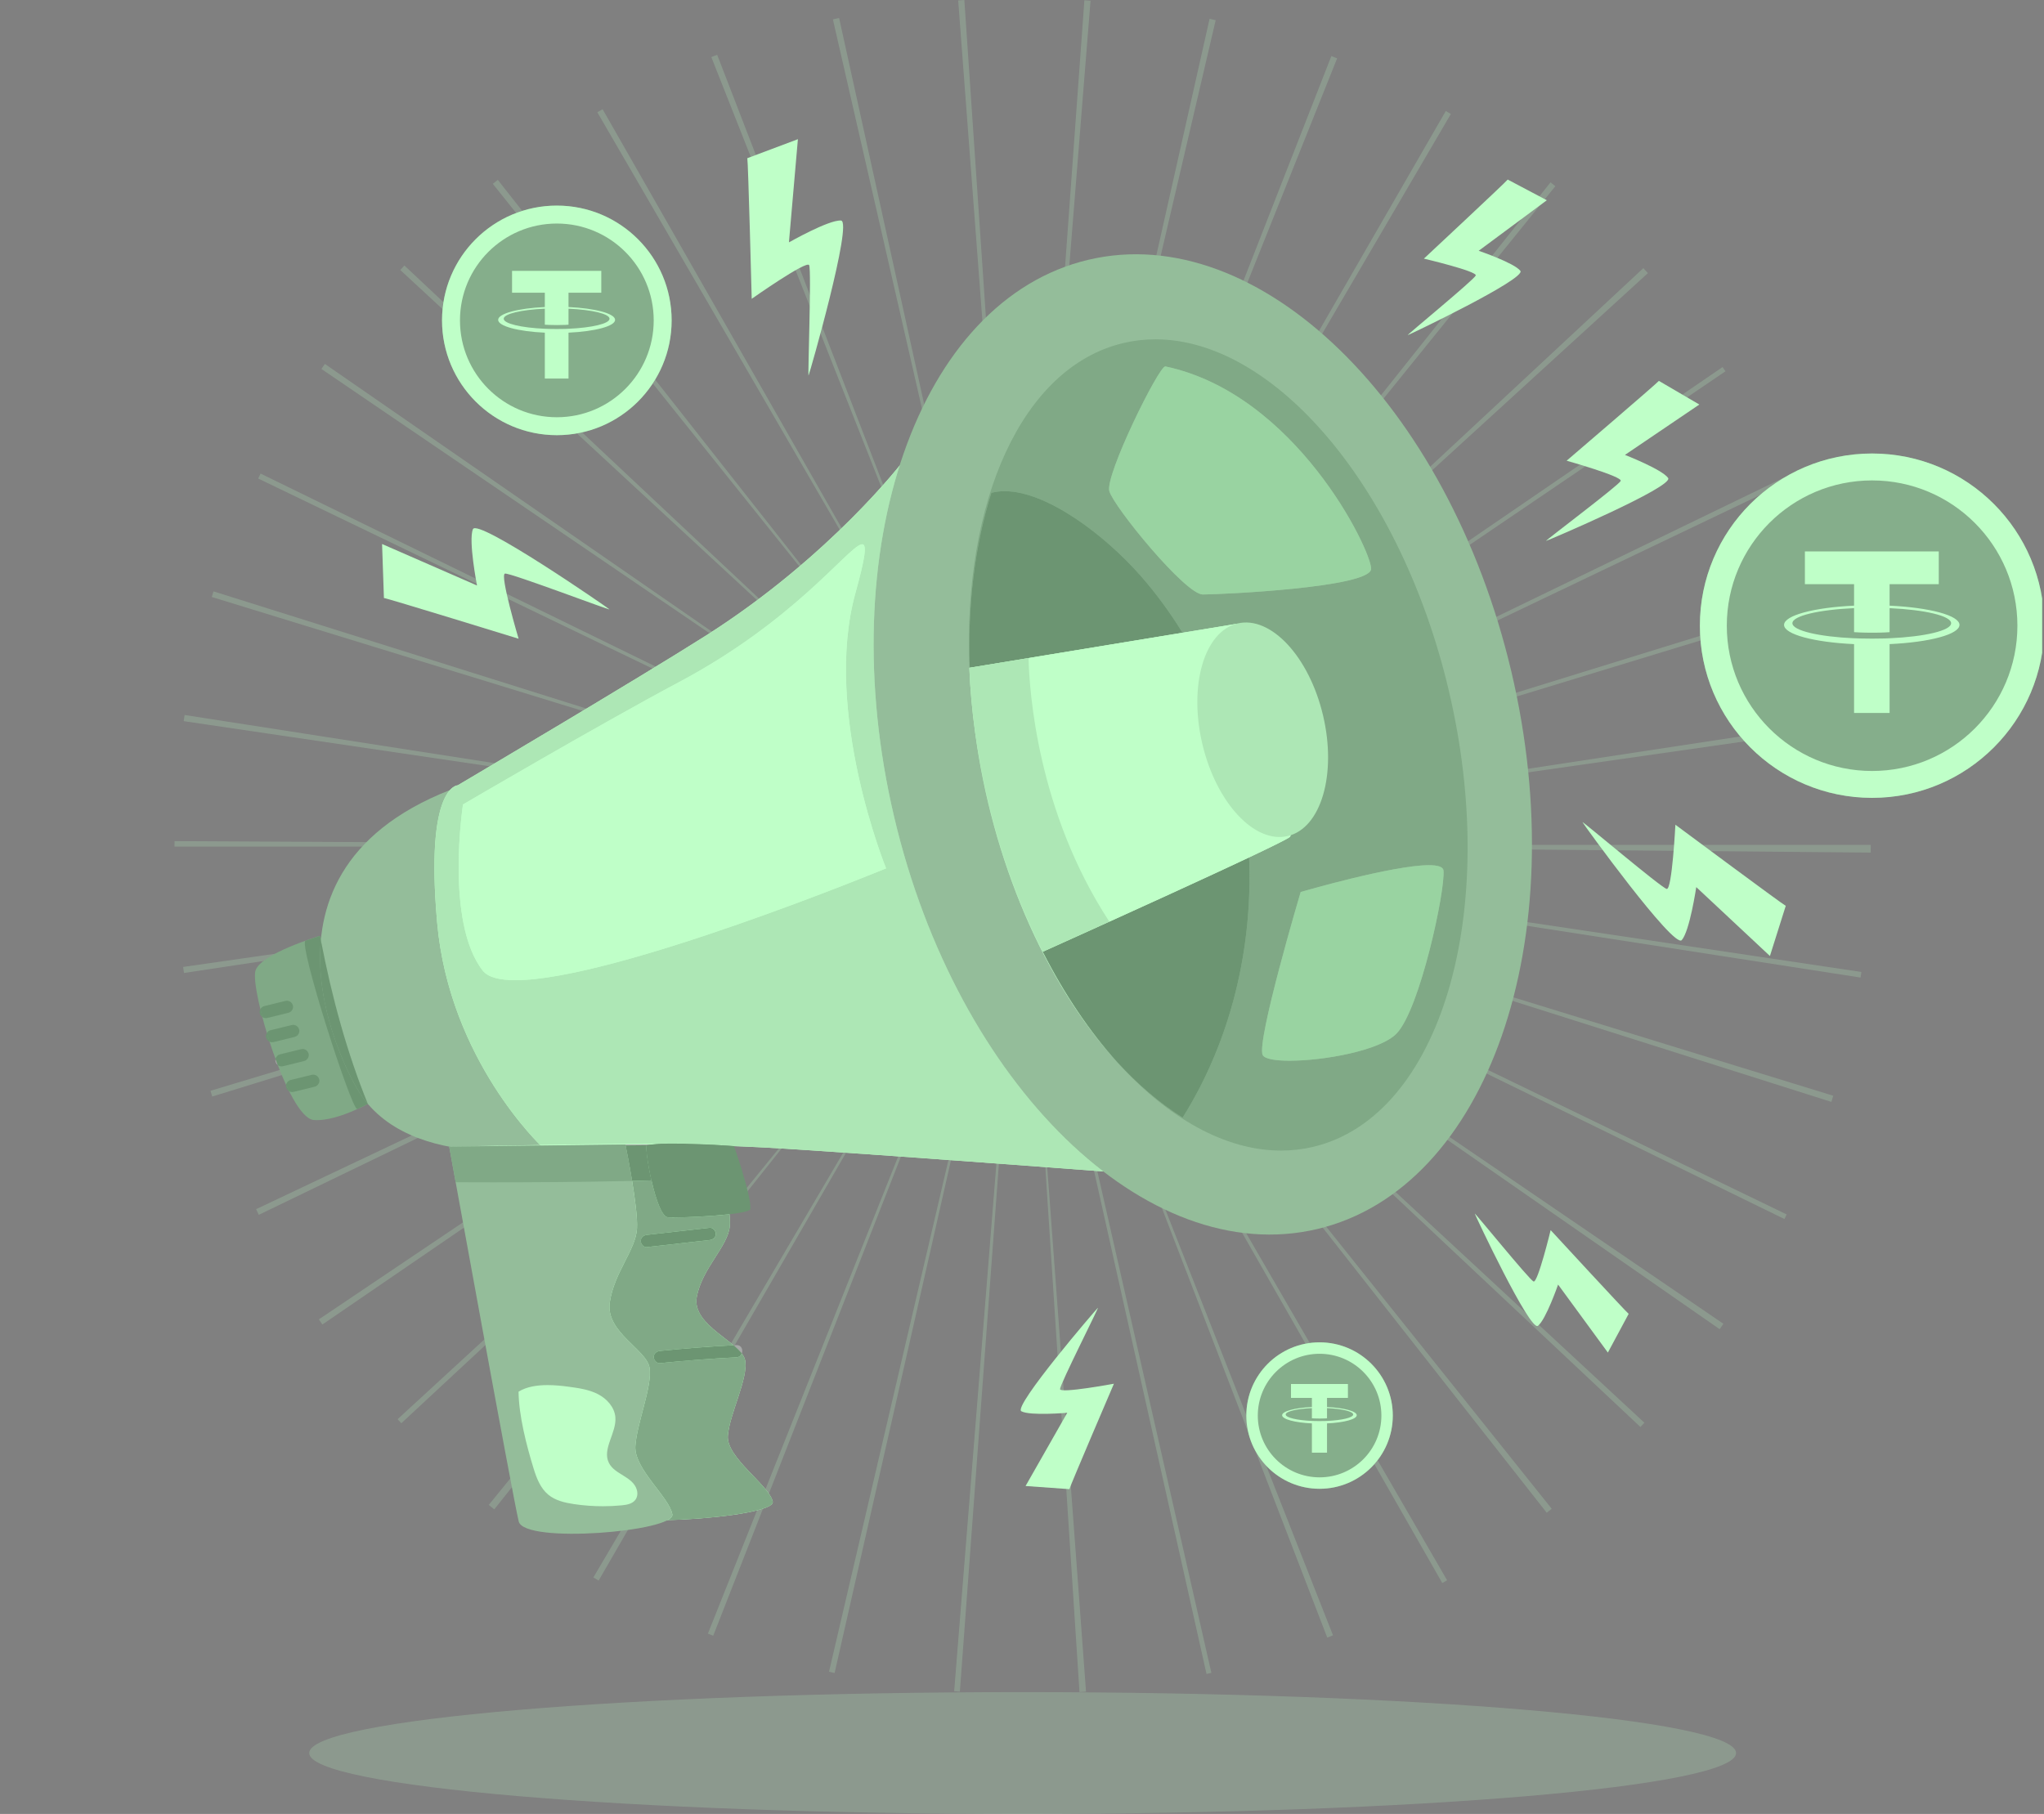 <?xml version="1.0" encoding="utf-8"?>
<svg xmlns="http://www.w3.org/2000/svg" width="338" height="300" viewBox="0 0 338 300" fill="none">
<rect x="0" y="0" width="338" height="300" fill="#808080" stroke="none"/>
<g clip-path="url(#clip0_9420_78351)">
<path opacity="0.2" d="M165.842 97.944L158.448 0.076C158.786 0.051 159.126 0.026 159.466 0.003L166.12 97.925L165.842 97.944ZM172.496 97.954L172.22 97.934L179.315 0.044C179.655 0.068 179.995 0.094 180.334 0.121L172.496 97.954ZM159.621 98.884L137.731 3.209C138.072 3.131 138.414 3.054 138.756 2.978L159.863 98.829L159.621 98.884ZM178.727 98.916L178.468 98.857L200.02 3.105C200.356 3.181 200.693 3.258 201.028 3.336L178.727 98.916ZM153.701 100.715L117.625 9.439C117.948 9.312 118.27 9.186 118.593 9.061L153.942 100.621L153.701 100.715ZM184.659 100.777L184.402 100.674L220.155 9.271C220.475 9.396 220.793 9.522 221.11 9.649L184.659 100.777ZM148.047 103.449L98.774 18.567C99.065 18.399 99.357 18.231 99.648 18.064L148.296 103.306L148.047 103.449ZM190.339 103.554L190.057 103.389L239.078 18.361L239.92 18.85L190.339 103.554ZM142.857 107.002L81.492 30.404C81.767 30.184 82.043 29.966 82.319 29.748L143.046 106.852L142.857 107.002ZM195.482 107.108L195.266 106.935L256.401 30.154C256.667 30.366 256.934 30.579 257.199 30.793L195.482 107.108ZM138.216 111.317L66.186 44.649C66.414 44.402 66.644 44.156 66.874 43.911L138.413 111.105L138.216 111.317ZM200.049 111.378L199.925 111.245L271.744 44.35C271.997 44.622 272.25 44.895 272.501 45.17L200.049 111.378ZM134.273 116.261L53.148 61.021C53.337 60.742 53.528 60.464 53.72 60.187L134.436 116.023L134.273 116.261ZM204.109 116.518L203.858 116.148L284.844 60.706L285.323 61.408L204.109 116.518ZM131.104 121.755L42.692 79.138L43.089 78.32L131.275 121.401L131.104 121.755ZM207.194 121.944L207.025 121.592L295.357 78.808L295.748 79.623L207.194 121.944ZM128.838 127.554L35.019 98.731L35.307 97.804L128.937 127.235L128.838 127.554ZM209.447 127.809L209.31 127.362L303.078 98.375L303.322 99.17L209.447 127.809ZM127.472 133.592L30.376 119.267C30.426 118.927 30.478 118.588 30.53 118.249L127.512 133.326L127.472 133.592ZM210.757 133.739L210.726 133.532L307.755 118.76C307.81 119.119 307.863 119.478 307.915 119.838L210.757 133.739ZM127.007 140.016H28.859L28.862 139.111L127.007 139.621L127.007 140.016ZM309.343 141.005L211.2 140.134L211.201 139.729H309.348V139.92C309.348 140.282 309.347 140.644 309.343 141.005ZM30.427 160.915C30.377 160.583 30.328 160.251 30.281 159.918L127.435 145.998L127.477 146.285L30.427 160.915ZM307.664 161.674L210.679 146.62L210.733 146.261L307.806 160.749L307.664 161.674ZM35.094 181.353C34.996 181.035 34.899 180.718 34.803 180.401L128.787 152.118L128.876 152.408L35.094 181.353ZM302.837 182.237L209.276 152.586L209.347 152.356L303.155 181.221C303.049 181.559 302.944 181.898 302.837 182.237ZM42.796 200.917C42.645 200.607 42.496 200.294 42.348 199.982L131.044 157.96L131.155 158.192L42.796 200.917ZM295.076 201.607L206.889 158.526L207.09 158.114L295.445 200.847L295.076 201.607ZM53.309 219.056C53.115 218.772 52.922 218.488 52.731 218.203L134.147 163.393L134.296 163.613L53.309 219.056ZM284.366 219.829L203.784 163.797L203.903 163.624L284.983 218.932C284.779 219.232 284.573 219.53 284.366 219.829ZM66.364 235.382L65.748 234.715L137.989 168.277L138.254 168.564L66.364 235.382ZM271.263 236.004L199.733 168.801L199.96 168.558L271.923 235.298L271.263 236.004ZM81.733 249.627C81.427 249.384 81.124 249.14 80.821 248.894L142.766 172.765L142.867 172.846L81.733 249.627ZM255.769 250.186L195.132 173.011L195.32 172.862L256.596 249.53C256.322 249.75 256.046 249.969 255.769 250.186ZM98.993 261.399C98.701 261.231 98.411 261.061 98.121 260.891L147.871 176.287L148.123 176.434L98.993 261.399ZM238.499 261.81L189.804 176.594L190.131 176.406L239.296 261.352L238.499 261.81ZM117.938 270.524L117.058 270.176L153.409 179.009L153.741 179.14L117.938 270.524ZM219.476 270.832L184.223 179.235L184.48 179.135L220.43 270.46C220.114 270.585 219.795 270.709 219.476 270.832ZM138.011 276.695L137.087 276.482L159.389 180.902L159.73 180.981L138.011 276.695ZM199.512 276.849L178.098 181.067L178.563 180.962L200.315 276.668L199.512 276.849ZM158.725 279.784L157.783 279.711L165.61 181.878L165.964 181.905L158.725 279.784ZM178.507 279.852L172.132 181.912L172.348 181.896L179.587 279.776C179.226 279.804 178.867 279.828 178.507 279.852Z" fill="#BFFFC8"/>
<path d="M123.578 26.163C123.719 26.712 124.307 49.419 124.307 49.419C124.307 49.419 133.384 43.016 133.8 43.846C134.218 44.675 133.548 62.365 133.707 62.096C133.867 61.827 141.08 36.614 139.067 36.473C137.053 36.331 130.458 40.089 130.458 40.089L131.943 23.02L123.578 26.163Z" fill="#BFFFC8"/>
<path d="M63.487 98.902C64.053 98.943 85.758 105.638 85.758 105.638C85.758 105.638 82.59 94.992 83.509 94.861C84.428 94.73 100.977 101.015 100.774 100.778C100.569 100.541 78.98 85.654 78.204 87.516C77.426 89.38 78.881 96.83 78.881 96.83L63.18 89.972L63.487 98.902Z" fill="#BFFFC8"/>
<path d="M269.319 217.292C268.938 217.031 256.419 203.444 256.419 203.444C256.419 203.444 254.29 212.224 253.591 211.94C252.892 211.656 243.828 200.467 243.875 200.717C243.922 200.967 253.007 220.266 254.315 219.274C255.624 218.282 257.649 212.449 257.649 212.449L265.881 223.695L269.319 217.292Z" fill="#BFFFC8"/>
<path d="M176.839 246.282C176.921 245.828 184.2 228.847 184.2 228.847C184.2 228.847 175.317 230.496 175.29 229.741C175.263 228.987 181.767 216.14 181.558 216.285C181.349 216.43 167.454 232.614 168.894 233.402C170.333 234.19 176.485 233.653 176.485 233.653L169.589 245.764L176.839 246.282Z" fill="#BFFFC8"/>
<path d="M249.318 29.697C249.058 30.082 235.458 42.774 235.458 42.774C235.458 42.774 244.312 44.861 244.031 45.567C243.749 46.273 232.542 55.47 232.793 55.422C233.045 55.373 252.417 46.102 251.41 44.791C250.403 43.48 244.518 41.477 244.518 41.477L255.788 33.117L249.318 29.697Z" fill="#BFFFC8"/>
<path opacity="0.2" d="M287.081 289.927C287.081 295.492 234.262 300.003 169.107 300.003C103.952 300.003 51.133 295.492 51.133 289.927C51.133 284.363 103.952 279.852 169.107 279.852C234.262 279.852 287.081 284.363 287.081 289.927Z" fill="#BFFFC8"/>
<path d="M295.297 149.812C294.792 149.59 277.047 136.397 277.047 136.397C277.047 136.397 276.496 147.196 275.611 147.017C274.725 146.838 261.578 135.696 261.688 135.98C261.799 136.263 276.776 156.938 278.094 155.481C279.412 154.024 280.497 146.714 280.497 146.714L292.679 158.107L295.297 149.812Z" fill="#BFFFC8"/>
<path d="M274.317 62.991C274.024 63.386 259.063 76.195 259.063 76.195C259.063 76.195 268.333 78.804 268.004 79.539C267.673 80.272 255.4 89.493 255.668 89.452C255.936 89.412 276.85 80.485 275.845 79.052C274.84 77.62 268.704 75.235 268.704 75.235L281.006 66.903L274.317 62.991Z" fill="#BFFFC8"/>
<path d="M52.92 154.771C52.92 154.771 43.116 157.697 42.251 160.522C41.31 163.592 47.617 184.876 51.872 185.229C56.127 185.582 62.595 181.583 62.595 181.583L52.92 154.771Z" fill="#80A986"/>
<path d="M82.969 189.631C82.969 189.631 95.792 245.854 96.935 249.488C98.077 253.121 128.356 251.077 127.785 248.352C127.214 245.627 120.072 241.085 120.358 237.451C120.644 233.818 123.786 227.914 123.215 224.962C122.643 222.009 114.359 219.284 115.216 214.516C116.073 209.746 120.398 206.161 120.684 202.755C120.97 199.349 118.36 189.294 118.36 189.294L82.969 189.631Z" fill="#BFFFC8"/>
<path d="M110.389 251.408C110.945 251.107 111.236 250.787 111.181 250.458C110.711 247.636 104.831 242.932 105.066 239.169C105.301 235.406 107.888 229.291 107.418 226.234C106.948 223.176 100.127 220.354 100.832 215.415C101.538 210.476 105.099 206.763 105.335 203.235C105.447 201.541 105.011 198.26 104.527 195.306C105.617 195.28 106.691 195.251 107.739 195.219C108.415 198.219 109.425 201.269 110.479 201.331C110.684 201.342 110.98 201.348 111.346 201.348C113.381 201.348 117.608 201.165 120.637 200.816C120.683 201.315 120.709 201.774 120.709 202.175C120.709 202.385 120.701 202.578 120.686 202.755C120.682 202.811 120.676 202.868 120.669 202.924C120.662 202.98 120.655 203.036 120.645 203.092C120.119 206.399 116.048 209.903 115.219 214.516C115.177 214.748 115.157 214.976 115.157 215.199C115.154 218.271 118.899 220.47 121.295 222.486C117.23 222.701 113.172 223.014 109.122 223.425C108.578 223.479 108.11 223.85 108.11 224.436C108.11 224.917 108.534 225.451 109.047 225.451C109.072 225.451 109.097 225.45 109.122 225.448C113.33 225.021 117.548 224.7 121.771 224.484C122.234 224.461 122.532 224.188 122.666 223.849C122.949 224.219 123.145 224.589 123.217 224.962C123.264 225.207 123.286 225.472 123.286 225.755C123.286 225.816 123.285 225.879 123.283 225.942C123.281 225.998 123.279 226.054 123.276 226.11C123.092 229.264 120.613 234.243 120.361 237.451C120.355 237.523 120.352 237.594 120.352 237.665C120.351 241.262 127.227 245.68 127.788 248.352C127.793 248.378 127.796 248.404 127.796 248.43C127.794 248.81 127.197 249.176 126.172 249.513C125.877 249.61 125.547 249.705 125.185 249.797C121.886 250.636 115.964 251.256 110.389 251.408ZM117.439 203.056C117.413 203.056 117.386 203.058 117.358 203.06C113.898 203.45 110.438 203.84 106.978 204.23C106.435 204.291 105.966 204.651 105.966 205.241C105.966 205.716 106.387 206.258 106.897 206.258C106.923 206.258 106.95 206.256 106.978 206.253C110.438 205.863 113.898 205.473 117.358 205.084C117.901 205.023 118.37 204.663 118.37 204.073C118.37 203.598 117.95 203.056 117.439 203.056Z" fill="#80A986"/>
<path d="M59.047 180.063C59.047 180.063 37.815 145.023 74.411 130.658L92.299 189.533C92.299 189.533 67.537 194.589 59.047 180.063Z" fill="#94BD9A"/>
<path d="M75.689 129.879C75.689 129.879 105.724 112.121 116.781 105.088C137.425 91.955 149.383 76.222 149.383 76.222L191.153 194.403C191.153 194.403 151.42 191.347 130.025 189.988C108.63 188.629 89.613 189.648 89.613 189.648C89.613 189.648 74.331 175.385 72.293 152.632C70.256 129.879 75.689 129.879 75.689 129.879Z" fill="#BFFFC8"/>
<path d="M182.443 193.74C182.119 193.716 181.786 193.69 181.448 193.665C181.268 193.651 181.088 193.637 180.904 193.624C178.878 193.471 176.623 193.302 174.202 193.121C174.147 193.116 174.089 193.112 174.034 193.108C173.748 193.087 173.461 193.066 173.17 193.043C173.065 193.036 172.959 193.028 172.853 193.02C170.423 192.839 167.845 192.647 165.183 192.451C165.045 192.441 164.904 192.431 164.765 192.421C164.269 192.384 163.773 192.348 163.272 192.311C163.216 192.307 163.16 192.303 163.104 192.299C161.183 192.158 159.225 192.015 157.258 191.872C157.117 191.862 156.976 191.852 156.835 191.842C154.219 191.652 151.587 191.463 148.984 191.278C148.833 191.267 148.68 191.256 148.529 191.245C145.582 191.037 142.683 190.834 139.905 190.644C139.751 190.633 139.598 190.622 139.446 190.612C136.071 190.382 132.884 190.17 130.025 189.988C129.768 189.972 129.512 189.956 129.255 189.94C129.107 189.931 128.96 189.922 128.811 189.914C126.279 189.762 123.784 189.644 121.356 189.553C120.44 189.467 119.348 189.398 118.101 189.344C116.168 189.238 113.667 189.131 111.436 189.131C110.652 189.131 109.901 189.144 109.219 189.175C108.666 189.173 108.101 189.172 107.526 189.172C102.136 189.172 95.867 189.255 89.321 189.364C87.196 187.253 74.164 173.52 72.293 152.632C71.972 149.044 71.837 146.021 71.836 143.475C71.835 129.879 75.689 129.879 75.689 129.879C75.689 129.879 105.724 112.121 116.781 105.088C134.678 93.702 146.047 80.362 148.756 77.014C143.56 93.379 142.859 113.924 147.868 135.155C153.929 160.844 167.017 181.894 182.443 193.74ZM142.571 90.014C142.515 90.014 142.453 90.024 142.386 90.045C139.997 90.775 131.283 102.717 112.287 112.812C99.395 119.664 76.561 133.048 76.561 133.048C76.561 133.048 73.568 152.509 79.825 160.522C80.691 161.631 82.598 162.109 85.238 162.109C101.665 162.11 146.525 143.614 146.525 143.614C146.525 143.614 136.006 117.815 141.457 98.076C143.042 92.338 143.41 90.014 142.571 90.014Z" fill="#ADE7B5"/>
<path d="M249.922 111.076C260.366 155.344 245.988 196.619 217.806 203.268C189.625 209.918 158.312 179.422 147.867 135.155C137.423 90.887 151.802 49.612 179.984 42.962C208.165 36.313 239.477 66.808 249.922 111.076Z" fill="#94BD9A"/>
<path d="M211.833 190.288C202.598 190.288 193.086 184.893 184.77 175.68C188.113 179.323 191.725 182.424 195.56 184.842C203.55 172.109 207.163 156.871 206.559 141.798C210.385 139.99 213.036 138.681 213.321 138.395C213.384 138.333 213.413 138.173 213.413 137.929C213.41 133.65 204.376 103.192 204.376 103.192L195.542 104.645C193.531 101.357 191.25 98.236 188.701 95.324C182.631 88.388 173.058 81.234 166.136 81.234C165.366 81.234 164.628 81.323 163.932 81.51C161.114 90.469 160.004 100.363 160.35 110.433L160.304 110.441C159.196 82.97 168.986 60.694 185.77 56.734C187.519 56.321 189.293 56.12 191.073 56.12C210.725 56.12 231.635 80.548 239.577 114.209C248.239 150.919 238.192 184.707 217.136 189.674C215.387 190.087 213.614 190.288 211.833 190.288ZM236.291 143.09C230.277 143.09 215.081 147.522 215.081 147.522C215.081 147.522 207.705 172.353 208.805 174.496C209.131 175.13 210.869 175.428 213.252 175.428C218.908 175.428 228.202 173.753 230.933 170.936C234.815 166.933 239.021 147.198 238.698 143.963C238.635 143.341 237.723 143.09 236.291 143.09ZM192.686 60.6C191.601 60.6 182.693 78.628 183.442 81.234C184.196 83.856 196.013 98.319 198.896 98.319C201.779 98.319 226.735 97.184 226.735 94.065C226.735 90.945 214.257 65.139 192.704 60.601C192.698 60.6 192.692 60.6 192.686 60.6Z" fill="#80A986"/>
<path d="M184.771 175.68C172.611 162.428 164.022 142 161.25 121.152C161.752 124.781 162.436 128.466 163.313 132.181C163.33 132.253 163.347 132.325 163.364 132.397C165.532 141.513 168.652 149.947 172.439 157.398C172.441 157.397 172.443 157.397 172.445 157.395C176.034 164.46 180.223 170.642 184.771 175.68Z" fill="#BFFFC8"/>
<path d="M195.561 184.842C191.725 182.424 188.113 179.323 184.771 175.68C180.224 170.642 176.034 164.46 172.445 157.395C172.942 157.172 175.385 156.074 178.848 154.508C178.851 154.507 178.853 154.506 178.856 154.505C178.863 154.501 178.87 154.499 178.877 154.495C180.257 153.872 181.798 153.174 183.443 152.428C190.822 149.082 200.277 144.767 206.56 141.798C207.164 156.871 203.551 172.109 195.561 184.842ZM160.35 110.433C160.005 100.363 161.114 90.469 163.932 81.51C164.629 81.323 165.367 81.234 166.137 81.234C173.059 81.234 182.631 88.388 188.702 95.323C191.25 98.236 193.531 101.357 195.542 104.645L170.082 108.832L160.35 110.433Z" fill="#6C9572"/>
<path d="M74.281 189.643C74.281 189.643 84.839 247.871 85.779 251.635C86.72 255.397 111.651 253.281 111.18 250.458C110.71 247.636 104.83 242.932 105.066 239.169C105.3 235.406 107.888 229.291 107.417 226.234C106.947 223.176 100.126 220.354 100.832 215.415C101.538 210.476 105.099 206.763 105.334 203.235C105.569 199.707 103.421 189.294 103.421 189.294L74.281 189.643Z" fill="#94BD9A"/>
<path d="M163.314 132.181C165.484 141.38 168.623 149.889 172.44 157.398C174.5 156.473 212.199 139.518 213.322 138.395C214.476 137.241 204.377 103.192 204.377 103.192L160.289 110.443C160.572 117.426 161.559 124.744 163.314 132.181Z" fill="#BFFFC8"/>
<path d="M172.442 157.398C172.926 157.181 175.374 156.08 178.851 154.508C175.387 156.074 172.945 157.172 172.448 157.395C172.446 157.397 172.444 157.397 172.442 157.398ZM178.858 154.505C178.866 154.501 178.873 154.498 178.88 154.495C178.873 154.499 178.866 154.501 178.858 154.505ZM183.446 152.428C171.539 134.229 170.216 114.309 170.085 108.832L204.379 103.192C204.379 103.192 213.413 133.65 213.416 137.928C213.416 138.173 213.387 138.332 213.324 138.395C212.57 139.149 195.319 147.044 183.446 152.428Z" fill="#BFFFC8"/>
<path d="M218.785 118.333C221.076 128.042 218.464 136.967 212.951 138.268C207.439 139.568 201.113 132.752 198.822 123.043C196.532 113.334 199.143 104.409 204.656 103.109C210.169 101.808 216.495 108.624 218.785 118.333Z" fill="#ADE7B5"/>
<path d="M106.892 206.258C106.381 206.258 105.961 205.716 105.961 205.242C105.961 204.651 106.43 204.291 106.973 204.23C110.433 203.84 113.892 203.45 117.353 203.061C117.38 203.058 117.407 203.057 117.434 203.057C117.944 203.057 118.364 203.598 118.364 204.073C118.364 204.663 117.896 205.023 117.353 205.084C113.892 205.474 110.433 205.863 106.973 206.253C106.945 206.256 106.918 206.258 106.892 206.258Z" fill="#6C9572"/>
<path d="M122.667 223.849C122.349 223.436 121.921 223.022 121.43 222.601L121.502 222.475C121.592 222.471 121.682 222.466 121.772 222.461C121.793 222.461 121.814 222.46 121.834 222.46C122.625 222.46 122.9 223.255 122.667 223.849Z" fill="#A7A9A8"/>
<path d="M121.423 222.601C121.379 222.562 121.334 222.525 121.289 222.486C121.358 222.483 121.427 222.479 121.495 222.475L121.423 222.601Z" fill="#979999"/>
<path d="M109.046 225.451C108.533 225.451 108.109 224.917 108.109 224.436C108.109 223.85 108.577 223.48 109.121 223.425C113.171 223.014 117.229 222.701 121.294 222.486C121.841 222.947 122.319 223.399 122.665 223.849C122.531 224.188 122.233 224.461 121.77 224.484C117.547 224.7 113.329 225.021 109.121 225.448C109.096 225.45 109.071 225.451 109.046 225.451Z" fill="#6C9572"/>
<path d="M106.973 189.402C106.494 189.497 108.398 201.209 110.475 201.331C112.552 201.453 124.03 200.949 124.089 199.931C124.225 197.562 121.359 189.553 121.359 189.553C121.359 189.553 110.435 188.713 106.973 189.402Z" fill="#6C9572"/>
<path d="M43.384 168.208C43.195 168.08 43.048 167.885 42.97 167.647C42.891 167.401 42.933 167.132 43.055 166.906C43.157 167.33 43.267 167.764 43.384 168.208Z" fill="#6C9572"/>
<path d="M43.956 168.384C43.746 168.384 43.549 168.322 43.383 168.208C43.267 167.764 43.157 167.33 43.055 166.905C43.186 166.662 43.41 166.467 43.677 166.402C44.845 166.114 46.013 165.827 47.181 165.54C47.268 165.518 47.355 165.508 47.439 165.508C47.888 165.508 48.28 165.798 48.425 166.246C48.59 166.756 48.232 167.364 47.718 167.491C46.55 167.778 45.382 168.065 44.215 168.353C44.127 168.374 44.04 168.384 43.956 168.384Z" fill="#6C9572"/>
<path d="M44.578 172.285C44.316 172.167 44.107 171.937 44.009 171.636C43.923 171.37 43.98 171.076 44.126 170.839C44.271 171.319 44.422 171.801 44.578 172.285Z" fill="#6C9572"/>
<path d="M44.993 172.375C44.846 172.375 44.705 172.343 44.576 172.285C44.42 171.802 44.27 171.319 44.125 170.839C44.259 170.623 44.469 170.452 44.715 170.392C45.883 170.105 47.05 169.817 48.218 169.53C48.306 169.509 48.393 169.498 48.477 169.498C48.926 169.498 49.318 169.788 49.463 170.236C49.628 170.747 49.27 171.354 48.756 171.481C47.588 171.768 46.42 172.056 45.252 172.343C45.165 172.364 45.078 172.375 44.993 172.375Z" fill="#6C9572"/>
<path d="M45.945 176.159C45.776 176.031 45.644 175.848 45.572 175.626C45.52 175.465 45.52 175.296 45.56 175.134C45.686 175.478 45.815 175.82 45.945 176.159Z" fill="#A7A9A8"/>
<path d="M46.552 176.364C46.325 176.364 46.113 176.29 45.94 176.159C45.809 175.82 45.681 175.478 45.555 175.134C45.642 174.781 45.921 174.469 46.273 174.382C47.441 174.094 48.609 173.807 49.777 173.52C49.864 173.498 49.951 173.488 50.036 173.488C50.484 173.488 50.876 173.777 51.022 174.226C51.186 174.736 50.829 175.344 50.315 175.471C49.147 175.758 47.979 176.045 46.811 176.333C46.724 176.354 46.637 176.364 46.552 176.364Z" fill="#6C9572"/>
<path d="M47.829 180.488C47.595 180.363 47.412 180.147 47.322 179.87C47.273 179.717 47.27 179.555 47.305 179.4C47.478 179.774 47.653 180.139 47.829 180.488Z" fill="#6C9572"/>
<path d="M48.307 180.608C48.136 180.608 47.973 180.566 47.829 180.488C47.653 180.139 47.478 179.774 47.305 179.4C47.386 179.038 47.669 178.714 48.029 178.625C49.196 178.338 50.364 178.05 51.532 177.763C51.62 177.742 51.706 177.731 51.791 177.731C52.24 177.731 52.632 178.021 52.777 178.47C52.942 178.98 52.584 179.588 52.07 179.714C50.902 180.001 49.734 180.289 48.566 180.576C48.479 180.598 48.392 180.608 48.307 180.608Z" fill="#6C9572"/>
<path d="M85.237 162.109C82.596 162.109 80.69 161.631 79.823 160.522C73.566 152.509 76.559 133.048 76.559 133.048C76.559 133.048 99.393 119.664 112.285 112.812C131.281 102.717 139.995 90.775 142.385 90.044C142.452 90.024 142.513 90.013 142.569 90.013C143.408 90.013 143.04 92.338 141.455 98.076C136.005 117.815 146.523 143.614 146.523 143.614C146.523 143.614 101.663 162.11 85.237 162.109Z" fill="#BFFFC8"/>
<path d="M75.347 195.525L75.344 195.511C75.345 195.516 75.346 195.521 75.347 195.525ZM103.447 189.436C103.428 189.343 103.418 189.294 103.418 189.294L99.684 189.338C101.737 189.304 104.046 189.281 106.557 189.281C106.956 189.281 107.358 189.282 107.766 189.283C107.473 189.317 107.206 189.356 106.974 189.402L103.447 189.436Z" fill="#A7A9A8"/>
<path d="M104.522 195.306C104.066 192.531 103.569 190.045 103.445 189.436L106.973 189.402C106.737 189.449 107.078 192.311 107.734 195.219C106.686 195.251 105.612 195.28 104.522 195.306Z" fill="#6C9572"/>
<path d="M74.283 189.643L74.281 189.631C79.278 189.544 84.38 189.447 89.323 189.364C89.359 189.4 89.391 189.433 89.421 189.462L74.283 189.643Z" fill="#BFFFC8"/>
<path d="M89.419 189.461C89.389 189.432 89.356 189.4 89.32 189.364C95.867 189.255 102.136 189.172 107.526 189.172C108.101 189.172 108.666 189.173 109.219 189.175C108.687 189.199 108.197 189.235 107.767 189.283C107.359 189.282 106.956 189.281 106.558 189.281C104.047 189.281 101.738 189.304 99.684 189.338L89.419 189.461Z" fill="#BFFFC8"/>
<path d="M81.478 195.541C77.756 195.541 75.35 195.525 75.347 195.525C75.347 195.521 75.346 195.516 75.345 195.511L74.281 189.643L89.419 189.461L99.685 189.338L103.419 189.294C103.419 189.294 103.429 189.343 103.448 189.436C103.571 190.045 104.069 192.531 104.524 195.306C96.372 195.503 87.308 195.541 81.478 195.541Z" fill="#80A986"/>
<path d="M121.36 189.556C121.359 189.554 121.359 189.553 121.359 189.553C121.359 189.553 121.356 189.553 121.352 189.553H121.354C121.356 189.553 121.358 189.553 121.359 189.553L121.36 189.556Z" fill="#A7A9A8"/>
<path d="M121.357 189.552H121.354C121.248 189.544 119.928 189.445 118.102 189.344C119.348 189.398 120.44 189.467 121.357 189.552Z" fill="#BFFFC8"/>
<path d="M107.734 195.219C107.078 192.311 106.737 189.449 106.973 189.402C107.205 189.356 107.472 189.317 107.765 189.283C108.195 189.235 108.685 189.199 109.217 189.175C112.648 189.187 115.665 189.238 118.099 189.344C119.925 189.445 121.245 189.544 121.351 189.553C121.356 189.553 121.359 189.553 121.359 189.553C121.359 189.553 121.359 189.554 121.359 189.556L122.744 193.751C122.539 194.523 115.945 194.967 107.734 195.219Z" fill="#6C9572"/>
<path d="M161.251 121.152C160.749 117.516 160.431 113.938 160.289 110.443C160.431 113.936 160.748 117.512 161.25 121.146C161.251 121.148 161.251 121.15 161.251 121.152Z" fill="#BFFFC8"/>
<path d="M163.314 132.181C162.437 128.466 161.752 124.781 161.251 121.152C161.251 121.15 161.251 121.148 161.25 121.146C161.751 124.777 162.436 128.464 163.314 132.181Z" fill="#24437F"/>
<path d="M178.879 154.495C180.259 153.872 181.8 153.174 183.445 152.428C181.8 153.174 180.259 153.872 178.879 154.495Z" fill="#1D2D51"/>
<path d="M172.44 157.398C168.653 149.947 165.533 141.513 163.365 132.396C163.347 132.325 163.331 132.253 163.314 132.181C161.559 124.744 160.572 117.426 160.289 110.443L170.082 108.832C170.214 114.309 171.536 134.229 183.443 152.428C181.799 153.174 180.258 153.872 178.878 154.495C178.87 154.498 178.864 154.501 178.856 154.505C178.854 154.506 178.851 154.507 178.849 154.508C175.372 156.08 172.924 157.181 172.44 157.398Z" fill="#ADE7B5"/>
<path d="M50.523 155.573C50.525 155.573 50.525 155.572 50.526 155.572C50.525 155.572 50.524 155.573 50.523 155.573Z" fill="#A7A9A8"/>
<path d="M59.071 183.427C58.068 183.427 49.301 156.032 50.523 155.573C50.524 155.573 50.525 155.572 50.525 155.572C50.526 155.572 50.528 155.572 50.529 155.571C50.96 155.442 52.926 154.771 52.926 154.771C52.97 155.003 53.014 155.235 53.059 155.467C51.869 168.211 59.052 180.063 59.052 180.063C59.584 180.974 60.181 181.809 60.832 182.572L59.091 183.422C59.085 183.425 59.078 183.427 59.071 183.427Z" fill="#6C9572"/>
<path d="M60.827 182.572C60.177 181.809 59.58 180.974 59.047 180.063C59.047 180.063 51.865 168.211 53.055 155.466C54.902 165.035 57.394 174.141 60.828 182.572H60.827Z" fill="#6C9572"/>
<path d="M198.897 98.319C196.014 98.319 184.197 83.856 183.443 81.234C182.693 78.628 191.601 60.6 192.687 60.6C192.693 60.6 192.699 60.6 192.705 60.601C214.258 65.139 226.735 90.945 226.735 94.065C226.735 97.184 201.78 98.319 198.897 98.319Z" fill="#99D3A1"/>
<path d="M213.254 175.428C210.871 175.428 209.133 175.13 208.807 174.496C207.707 172.353 215.083 147.522 215.083 147.522C215.083 147.522 230.279 143.089 236.293 143.089C237.725 143.089 238.637 143.341 238.699 143.963C239.022 147.198 234.817 166.932 230.935 170.936C228.204 173.753 218.909 175.428 213.254 175.428Z" fill="#99D3A1"/>
<path d="M99.698 249.11C98.095 249.11 96.49 248.991 94.904 248.755C93.394 248.53 91.835 248.168 90.66 247.194C89.371 246.124 88.729 244.476 88.238 242.875C87.068 239.066 85.794 234.15 85.75 230.165C87.076 229.334 88.814 229.074 90.554 229.074C91.755 229.074 92.957 229.198 94.027 229.343C95.68 229.567 97.37 229.802 98.857 230.561C100.343 231.319 101.613 232.715 101.758 234.377C101.984 236.978 99.517 239.624 100.694 241.954C101.677 243.899 104.629 244.175 105.298 246.368C105.433 246.809 105.443 247.295 105.258 247.718C104.841 248.667 103.774 248.868 102.823 248.959C101.784 249.06 100.742 249.11 99.698 249.11Z" fill="#BFFFC8"/>
<ellipse cx="309.57" cy="103.479" rx="28.477" ry="28.477" fill="#85AE8B"/>
<path fill-rule="evenodd" clip-rule="evenodd" d="M309.57 131.955C325.298 131.955 338.047 119.206 338.047 103.479C338.047 87.751 325.298 75.002 309.57 75.002C293.843 75.002 281.094 87.751 281.094 103.479C281.094 119.206 293.843 131.955 309.57 131.955ZM309.574 127.509C322.844 127.509 333.601 116.751 333.601 103.482C333.601 90.212 322.844 79.454 309.574 79.454C296.304 79.454 285.547 90.212 285.547 103.482C285.547 116.751 296.304 127.509 309.574 127.509ZM312.468 105.559V105.556C312.303 105.568 311.452 105.619 309.552 105.619C308.035 105.619 306.968 105.574 306.592 105.556V105.561C300.754 105.304 296.396 104.287 296.396 103.071C296.396 101.856 300.754 100.839 306.592 100.578V104.549C306.974 104.576 308.067 104.64 309.578 104.64C311.39 104.64 312.299 104.565 312.468 104.55V100.581C318.295 100.841 322.642 101.858 322.642 103.071C322.642 104.287 318.295 105.301 312.468 105.559ZM312.468 100.168V96.615H320.599V91.197H298.462V96.615H306.592V100.167C299.985 100.47 295.016 101.779 295.016 103.347C295.016 104.915 299.985 106.223 306.592 106.528V117.914H312.468V106.525C319.065 106.222 324.022 104.914 324.022 103.347C324.022 101.781 319.065 100.473 312.468 100.168Z" fill="#BFFFC8"/>
<ellipse cx="92.078" cy="52.986" rx="18.985" ry="18.984" fill="#85AE8B"/>
<path fill-rule="evenodd" clip-rule="evenodd" d="M92.078 71.971C102.563 71.971 111.063 63.471 111.063 52.986C111.063 42.502 102.563 34.002 92.078 34.002C81.593 34.002 73.094 42.502 73.094 52.986C73.094 63.471 81.593 71.971 92.078 71.971ZM92.081 69.006C100.927 69.006 108.099 61.835 108.099 52.988C108.099 44.142 100.927 36.97 92.081 36.97C83.234 36.97 76.062 44.142 76.062 52.988C76.062 61.835 83.234 69.006 92.081 69.006ZM94.01 54.373V54.371C93.9 54.38 93.332 54.414 92.066 54.414C91.055 54.414 90.343 54.384 90.093 54.371V54.374C86.2 54.203 83.295 53.526 83.295 52.715C83.295 51.905 86.2 51.227 90.093 51.053V53.7C90.347 53.718 91.076 53.761 92.083 53.761C93.291 53.761 93.897 53.711 94.01 53.701V51.055C97.895 51.228 100.793 51.906 100.793 52.715C100.793 53.526 97.895 54.201 94.01 54.373ZM94.01 50.779V48.411H99.43V44.799H84.673V48.411H90.093V50.779C85.688 50.981 82.375 51.854 82.375 52.899C82.375 53.944 85.688 54.816 90.093 55.019V62.61H94.01V55.017C98.408 54.815 101.713 53.943 101.713 52.899C101.713 51.855 98.408 50.983 94.01 50.779Z" fill="#BFFFC8"/>
<ellipse cx="218.205" cy="234.113" rx="12.111" ry="12.111" fill="#85AE8B"/>
<path fill-rule="evenodd" clip-rule="evenodd" d="M218.205 246.223C224.893 246.223 230.315 240.801 230.315 234.113C230.315 227.424 224.893 222.002 218.205 222.002C211.516 222.002 206.094 227.424 206.094 234.113C206.094 240.801 211.516 246.223 218.205 246.223ZM218.211 244.332C223.854 244.332 228.429 239.757 228.429 234.114C228.429 228.47 223.854 223.895 218.211 223.895C212.567 223.895 207.992 228.47 207.992 234.114C207.992 239.757 212.567 244.332 218.211 244.332ZM219.438 234.998V234.996C219.368 235.001 219.006 235.023 218.198 235.023C217.553 235.023 217.099 235.004 216.939 234.996V234.998C214.456 234.889 212.603 234.457 212.603 233.939C212.603 233.423 214.456 232.99 216.939 232.879V234.568C217.101 234.579 217.566 234.607 218.209 234.607C218.98 234.607 219.366 234.575 219.438 234.568V232.88C221.916 232.991 223.765 233.423 223.765 233.939C223.765 234.457 221.916 234.888 219.438 234.998ZM219.438 232.705V231.194H222.896V228.89H213.481V231.194H216.939V232.704C214.129 232.833 212.016 233.39 212.016 234.057C212.016 234.724 214.129 235.28 216.939 235.41V240.252H219.438V235.408C222.244 235.279 224.352 234.723 224.352 234.057C224.352 233.391 222.244 232.834 219.438 232.705Z" fill="#BFFFC8"/>
</g>
<defs>
<clipPath id="clip0_9420_78351">
<rect width="337.192" height="300" fill="white" transform="translate(0.5 0.002)"/>
</clipPath>
</defs>
</svg>